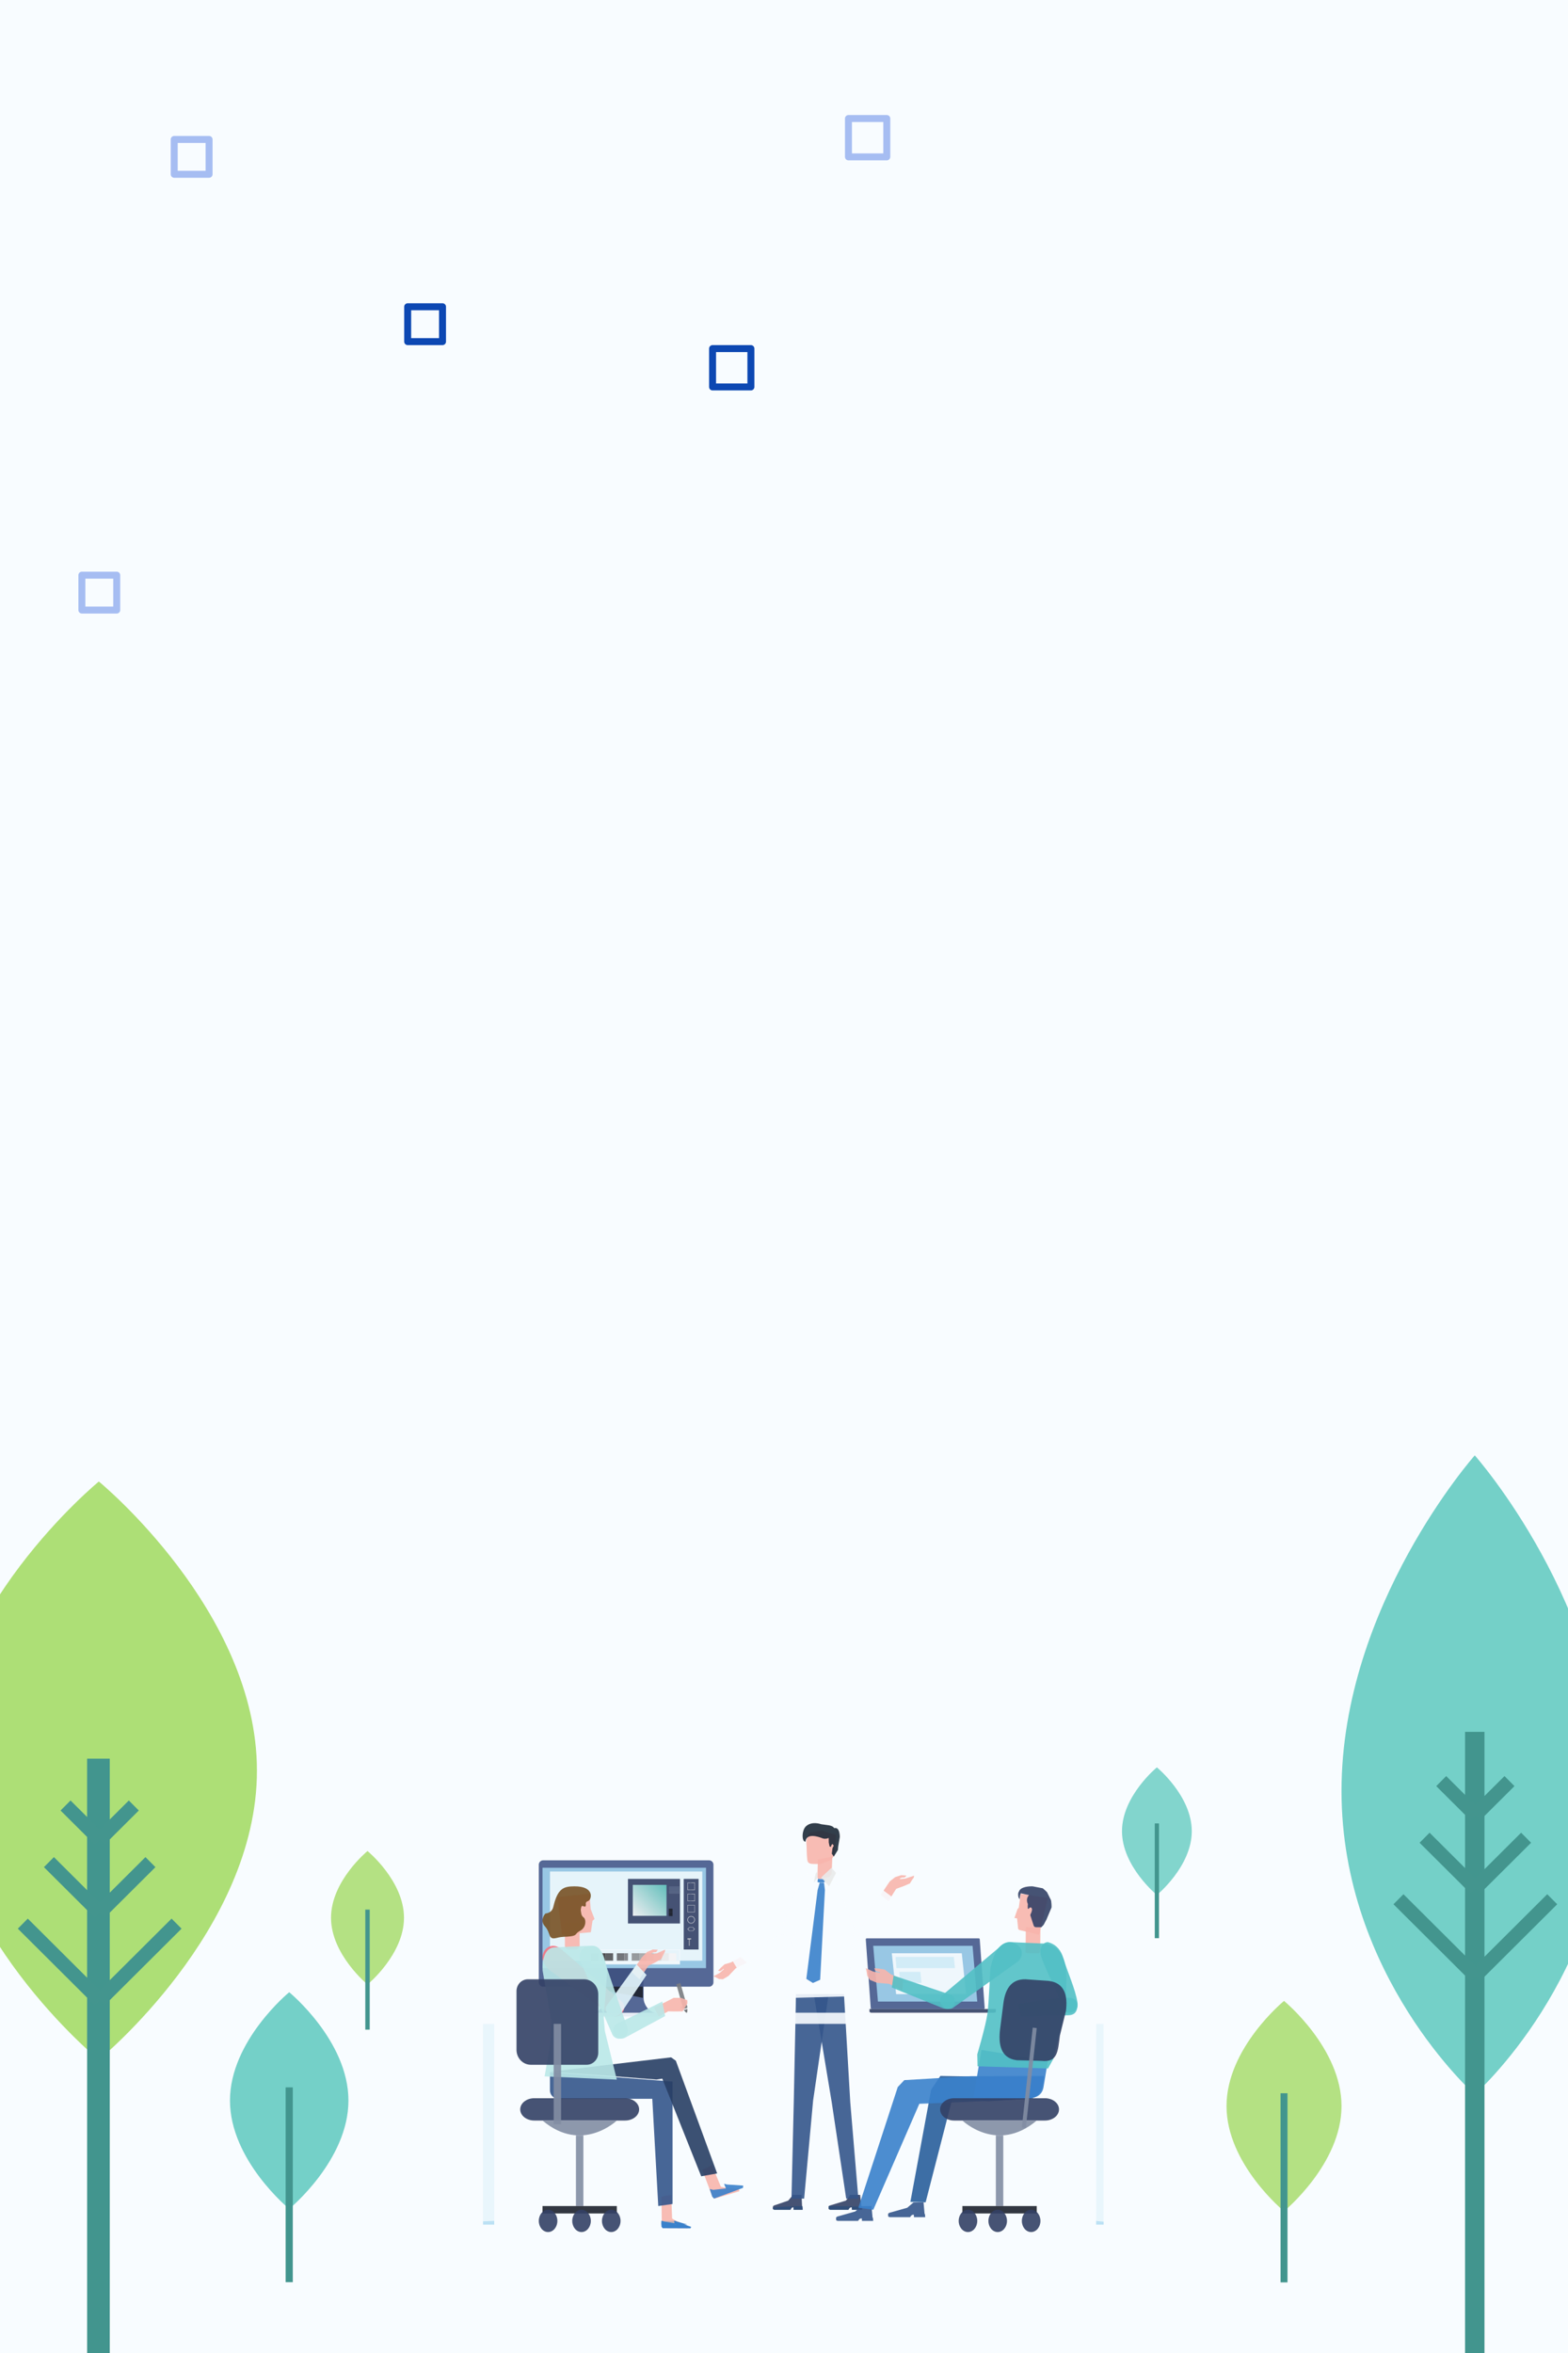 <svg width="900" height="1350" viewBox="0 0 900 1350" fill="none" xmlns="http://www.w3.org/2000/svg">
<rect x="0" y="0" width="900" height="1350" fill="#333333" stroke="none"/>
<g clip-path="url(#clip0)">
<rect width="900" height="1350" fill="#F8FCFF"/>
<path fill-rule="evenodd" clip-rule="evenodd" d="M409 224C407.895 224 407 223.105 407 222L407 200C407 198.895 407.895 198 409 198L431 198C432.105 198 433 198.895 433 200L433 222C433 223.105 432.105 224 431 224L409 224ZM411 220L429 220L429 202L411 202L411 220Z" fill="#0D48B3"/>
<path fill-rule="evenodd" clip-rule="evenodd" d="M234 198C232.895 198 232 197.105 232 196L232 176C232 174.895 232.895 174 234 174L254 174C255.105 174 256 174.895 256 176L256 196C256 197.105 255.105 198 254 198L234 198ZM236 194L252 194L252 178L236 178L236 194Z" fill="#0D48B3"/>
<path fill-rule="evenodd" clip-rule="evenodd" d="M485 68C485 66.895 485.895 66 487 66H509C510.105 66 511 66.895 511 68V90C511 91.105 510.105 92 509 92H487C485.895 92 485 91.105 485 90V68ZM489 70V88H507V70H489Z" fill="#A6BDF2"/>
<path fill-rule="evenodd" clip-rule="evenodd" d="M98 80C98 78.895 98.895 78 100 78H120C121.105 78 122 78.895 122 80V100C122 101.105 121.105 102 120 102H100C98.895 102 98 101.105 98 100V80ZM102 82V98H118V82H102Z" fill="#A6BDF2"/>
<path fill-rule="evenodd" clip-rule="evenodd" d="M45 330C45 328.895 45.895 328 47 328H67C68.105 328 69 328.895 69 330V350C69 351.105 68.105 352 67 352H47C45.895 352 45 351.105 45 350V330ZM49 332V348H65V332H49Z" fill="#A6BDF2"/>
<g opacity="0.9">
<path d="M132 1205.16C132 1239.49 166 1267.32 166 1267.32C166 1267.32 200 1239.49 200 1205.16C200 1170.83 166 1143 166 1143C166 1143 132 1170.83 132 1205.16Z" fill="#66CBC2"/>
<path d="M168.054 1309.37H163.949V1197.59H168.054V1309.37Z" fill="#2F8A82"/>
</g>
<g opacity="0.9">
<path d="M704 1208.33C704 1241.65 737 1268.66 737 1268.66C737 1268.66 770 1241.65 770 1208.33C770 1175.01 737 1148 737 1148C737 1148 704 1175.01 704 1208.33" fill="#ADDE76"/>
<path d="M738.993 1309.48H735.008V1200.98H738.993V1309.48Z" fill="#2F8A82"/>
</g>
<g opacity="0.9">
<path d="M190 1100.29C190 1121.43 210.943 1138.57 210.943 1138.57C210.943 1138.57 231.885 1121.43 231.885 1100.29C231.885 1079.14 210.943 1062 210.943 1062C210.943 1062 190 1079.14 190 1100.29" fill="#ADDE76"/>
<path d="M212.207 1164.48H209.678V1095.62H212.207V1164.48Z" fill="#2F8A82"/>
</g>
<g opacity="0.9">
<path d="M770 1027.51C770 1133.82 846.489 1201.7 846.489 1201.7C846.489 1201.7 922.967 1133.82 922.967 1027.51C922.967 921.188 846.489 835 846.489 835C846.489 835 770 921.188 770 1027.51" fill="#66CBC2"/>
<path d="M852.06 1350H840.91V993.625H852.06V1350Z" fill="#2F8A82"/>
</g>
<path d="M843.948 1086.26L814.814 1057.25L820.547 1051.49L849.68 1080.5L843.948 1086.26Z" fill="#43958E"/>
<path d="M849.679 1086.26L843.951 1080.5L873.089 1051.49L878.817 1057.25L849.679 1086.26" fill="#43958E"/>
<path d="M843.948 1044.26L824.363 1024.76L830.088 1019L849.68 1038.51L843.948 1044.26" fill="#43958E"/>
<path d="M849.684 1044.26L843.955 1038.51L863.544 1019L869.273 1024.75L849.684 1044.26" fill="#43958E"/>
<path d="M849.686 1136.48L843.949 1130.72L888.078 1086.78L893.807 1092.54L849.686 1136.48" fill="#43958E"/>
<path d="M843.948 1136.48L799.828 1092.54L805.553 1086.78L849.68 1130.72L843.948 1136.48" fill="#43958E"/>
<g opacity="0.9">
<path d="M-34 1015.89C-34 1107.51 56.739 1181.78 56.739 1181.78C56.739 1181.78 147.476 1107.51 147.476 1015.89C147.476 924.271 56.739 850 56.739 850C56.739 850 -34 924.271 -34 1015.89" fill="#A5DB67"/>
<path d="M63 1377H50V1009H63V1377Z" fill="#2F8A82"/>
</g>
<path d="M54.345 1100.26L25.212 1071.25L30.945 1065.49L60.078 1094.5L54.345 1100.26Z" fill="#43958E"/>
<path d="M60.077 1100.26L54.349 1094.5L83.487 1065.49L89.215 1071.25L60.077 1100.26" fill="#43958E"/>
<path d="M54.345 1058.26L34.761 1038.76L40.486 1033L60.078 1052.51L54.345 1058.26" fill="#43958E"/>
<path d="M60.081 1058.26L54.353 1052.51L73.942 1033L79.671 1038.75L60.081 1058.26" fill="#43958E"/>
<path d="M60.084 1150.48L54.347 1144.72L98.476 1100.78L104.205 1106.54L60.084 1150.48" fill="#43958E"/>
<path d="M54.346 1150.48L10.226 1106.54L15.951 1100.78L60.078 1144.72L54.346 1150.48" fill="#43958E"/>
<g opacity="0.9">
<path d="M644 1050.62C644 1070.84 664.028 1087.23 664.028 1087.23C664.028 1087.23 684.056 1070.84 684.056 1050.62C684.056 1030.39 664.028 1014 664.028 1014C664.028 1014 644 1030.39 644 1050.62Z" fill="#75D0C8"/>
<path d="M665.238 1112H662.82V1046.15H665.238V1112Z" fill="#2F8A82"/>
</g>
<path opacity="0.9" d="M455.252 1266.46H455.468L455.516 1267.81H460.687L460.547 1266.03L460.378 1266.02L460.383 1266.01L460.069 1259.28H454.696L454.74 1259.83L452.406 1262.58L444.231 1265.38C444.231 1265.38 443.613 1265.71 443.625 1266.14L443.648 1266.91L443.66 1267.37C443.66 1267.37 443.756 1267.58 444.396 1267.81H453.722L454.266 1266.91L454.795 1266.5L455.252 1266.46Z" fill="#334165"/>
<path opacity="0.9" d="M488.698 1266.46H488.94L488.994 1267.81H494.812L494.654 1266.03L494.464 1266.02L494.469 1266.01L493.712 1259.28H487.667L487.717 1259.83L485.496 1262.58L476.299 1265.38C476.299 1265.38 475.603 1265.71 475.617 1266.14L475.642 1266.91L475.657 1267.37C475.657 1267.37 475.764 1267.58 476.484 1267.81H486.976L487.588 1266.91L488.183 1266.5L488.698 1266.46Z" fill="#334165"/>
<path opacity="0.9" d="M485.691 1261.41H492.68L488.042 1206.23L484.418 1144.11H467.086L477.406 1206.23L485.691 1261.41Z" fill="#35568B"/>
<path opacity="0.9" d="M454.289 1261.41H461.567L466.704 1205.21L475.617 1144.11H456.849L456.752 1150.65L455.627 1205.21L454.289 1261.41" fill="#35568B"/>
<path opacity="0.9" d="M485.284 1145.44L455.582 1146.24L454.289 1139.62L456.25 1091.44L456.934 1082.65C457.334 1077.52 461.9 1073.67 467.133 1074.06L486.368 1073.73C492.702 1073.67 492.959 1083.75 492.559 1088.89L489.538 1111.12L487.214 1138.76L485.284 1145.44Z" fill="#F8FCFF"/>
<path opacity="0.9" d="M505.476 1087.15L510.725 1079.41L513.83 1076.97L517.26 1075.86L520.329 1076.05L519.272 1077.16L517.722 1077.22L516.428 1077.78L516.629 1078.09L519.538 1077.85L524.672 1076.14L524.482 1077.25L523.404 1078.72L522.29 1080.58L518.664 1082.14L514.387 1083.69L509.932 1090.79L505.476 1087.15" fill="#F9B5AC"/>
<path opacity="0.9" d="M497.893 1116.26L498.465 1116.11C500.359 1115.61 501.531 1113.7 501.134 1111.76L490.745 1078.12C490.109 1075.03 487.047 1073.11 484.03 1073.91L483.402 1074.11C480.384 1074.91 479.268 1077.89 480.205 1080.9L493.463 1113.78C494.051 1115.67 495.999 1116.76 497.893 1116.26Z" fill="#F8FCFF"/>
<path opacity="0.9" d="M511.875 1088.21L506.739 1084.39C506.739 1084.39 493.134 1104.7 492.685 1111.93C492.561 1113.94 494.542 1116.39 496.609 1116.38L497.211 1116.26C499.275 1116.25 500.447 1115.08 501.268 1112.88C503.432 1107.07 511.875 1088.21 511.875 1088.21" fill="#F8FCFF"/>
<path opacity="0.9" d="M425.052 1122.78L419.598 1125.89L415.864 1127.01L413.673 1129.02L412.156 1130.65L413.428 1130.95L414.67 1130.13L415.307 1129.51L415.488 1129.84L413.057 1131.96L409.5 1133.87L410.597 1134.34L412.681 1135.44L414.905 1135.58L418.129 1133.68L422.262 1129.31L428.695 1126.03L425.052 1122.78Z" fill="#F9B5AC"/>
<path opacity="0.9" d="M448.766 1118.31L448.213 1118.11C446.384 1117.46 445.366 1115.41 445.899 1113.47L458.558 1079.95C459.407 1076.85 462.561 1075.12 465.475 1076.16L466.079 1076.42C468.993 1077.47 469.877 1080.59 468.737 1083.59L453.307 1116.12C452.592 1118 450.595 1118.96 448.766 1118.31" fill="#F8FCFF"/>
<path opacity="0.9" d="M422.988 1129.18L420.164 1124.5C420.164 1124.5 441.712 1111.65 449.302 1110.04C451.396 1109.6 454.083 1111.82 454.101 1113.89L454.289 1114.17C454.306 1116.23 452.772 1117.74 450.439 1118.6C444.285 1120.85 422.988 1129.18 422.988 1129.18" fill="#F8FCFF"/>
<path opacity="0.9" d="M471.498 1077.84L474.685 1077.29C476.146 1077.17 477.387 1075.51 477.396 1074.14L477.75 1065.19L469.442 1066.89L469.219 1076.83C469.221 1078.39 469.843 1077.98 471.498 1077.84Z" fill="#F9B5AC"/>
<path opacity="0.9" d="M468.413 1069.44L470.84 1069.46L476.87 1067.26L478.463 1065.12L479.271 1062.87L479.883 1052.75L471.673 1050.26L464.425 1051.57C464.425 1051.57 463.214 1054.13 462.879 1055.89C462.705 1056.81 462.973 1059.59 462.973 1059.59L463.059 1062.29L463.109 1063.67C463.109 1063.67 463.242 1066.61 463.475 1067.56C464.024 1069.8 466.4 1069.33 468.413 1069.44" fill="#F9B5AC"/>
<path opacity="0.9" d="M478.798 1048.87C478.798 1048.87 478.368 1047.53 475.156 1047.15C474.22 1047.04 471.325 1046.62 471.325 1046.62C471.325 1046.62 466.14 1044.63 462.654 1047.77C460.107 1050.07 460.075 1056.73 462.319 1056.65C462.809 1051.45 469.742 1053.75 472.031 1054.68C473.803 1055.41 475.663 1054.5 475.663 1054.5L475.689 1057.1L476.169 1059.37L476.881 1059.62L477.341 1058.39L477.867 1057.97L478.563 1058.93L477.842 1060.35L477.424 1063.52L478.581 1065.2L480.943 1061.39L481.101 1059.61L481.198 1058.91L482.014 1053.98C482.014 1053.98 482.193 1047.95 478.798 1048.87" fill="#1D2938"/>
<path opacity="0.9" d="M473.226 1079.93L472.458 1080.12L469.852 1080.02L469.219 1079.7L469.467 1077.99L473.484 1078.15L473.226 1079.93Z" fill="#3A81CB"/>
<path opacity="0.9" d="M470.517 1080.13L469.287 1084.45L462.82 1135.36L466.592 1137.71L470.748 1135.87L473.484 1084.45L472.997 1080.28L470.517 1080.13" fill="#3A81CB"/>
<path opacity="0.9" d="M468.117 1075.17L468.988 1073.73L469.219 1077.47L467.086 1080.12L468.117 1075.17" fill="#E9EAEA"/>
<path opacity="0.9" d="M479.883 1074.6L477.303 1071.59L471.351 1077.14L475.881 1082.26L479.883 1074.6" fill="#E9EAEA"/>
<path opacity="0.9" d="M378.823 1155.13C377.833 1155.06 376.202 1154.94 375.426 1154.73C372.204 1153.88 369.416 1149.93 369.416 1146.39V1129.18H347.209V1146.39C347.209 1149.93 344.42 1153.88 341.198 1154.73C340.423 1154.94 338.792 1155.06 337.802 1155.13C337.343 1155.15 336.984 1155.56 336.984 1156.05V1156.91H358.312H379.641V1156.05C379.641 1155.56 379.283 1155.15 378.823 1155.13" fill="#44588B"/>
<path opacity="0.9" d="M347.648 1129.18V1142.06L368.976 1146.24V1129.18H347.648Z" fill="#1D222D"/>
<path opacity="0.9" d="M406.991 1139.84H311.767C310.381 1139.84 309.258 1138.72 309.258 1137.34V1069.84C309.258 1068.45 310.381 1067.33 311.767 1067.33H406.991C408.377 1067.33 409.5 1068.45 409.5 1069.84V1137.34C409.5 1138.72 408.377 1139.84 406.991 1139.84" fill="#44588B"/>
<path opacity="0.9" d="M311.391 1129.18H405.234V1071.59H311.391V1129.18Z" fill="#A0D2EC"/>
<path opacity="0.9" d="M315.656 1124.91H403.101V1073.73H315.656V1124.91Z" fill="#EFF9FD"/>
<path opacity="0.9" d="M339.117 1127.05H390.305V1124.91H339.117V1127.05Z" fill="#F8FCFE"/>
<path opacity="0.9" d="M390.305 1124.91H339.117V1118.52H390.305V1124.91V1124.91ZM339.445 1118.81V1124.77H389.976V1118.81H339.445" fill="#F8FCFF"/>
<path opacity="0.9" d="M343.383 1124.91H339.117V1120.65H343.383V1124.91Z" fill="#211D1D"/>
<path opacity="0.9" d="M347.648 1124.91H345.516V1120.65H347.648V1124.91Z" fill="#3A393C"/>
<path opacity="0.9" d="M351.914 1124.91H347.648V1120.65H351.914V1124.91Z" fill="#505256"/>
<path opacity="0.9" d="M358.312 1124.91H354.047V1120.65H358.312V1124.91Z" fill="#65686C"/>
<path opacity="0.9" d="M360.445 1124.91H358.312V1120.65H360.445V1124.91Z" fill="#7A7C81"/>
<path opacity="0.9" d="M366.844 1124.91H362.578V1120.65H366.844V1124.91Z" fill="#8E9194"/>
<path opacity="0.9" d="M371.109 1124.91H366.844V1120.65H371.109V1124.91Z" fill="#A3A5A7"/>
<path opacity="0.9" d="M375.375 1124.91H371.109V1120.65H375.375V1124.91Z" fill="#BABBBC"/>
<path opacity="0.9" d="M379.641 1124.91H375.375V1120.65H379.641V1124.91Z" fill="#D2D3D2"/>
<path opacity="0.9" d="M383.906 1124.91H379.641V1120.65H383.906V1124.91Z" fill="#E9EAEA"/>
<path opacity="0.9" d="M388.172 1124.91H383.906V1120.65H388.172V1124.91Z" fill="#F4F4F5"/>
<path opacity="0.9" d="M392.437 1118.51H400.969V1077.99H392.437V1118.51Z" fill="#334165"/>
<path opacity="0.9" d="M398.836 1097.19H394.57V1092.92H398.836V1097.19ZM394.856 1093.21V1096.9H398.55V1093.21H394.856Z" fill="#B0B6C1"/>
<path opacity="0.9" d="M398.836 1090.79H394.57V1086.52H398.836V1090.79ZM396.443 1090.5V1090.75H398.798V1086.56H396.443V1086.8H394.856V1090.5H396.443ZM398.588 1090.54H396.652V1090.5H398.55V1086.8H396.652V1086.77H398.588V1090.54" fill="#B0B6C1"/>
<path opacity="0.9" d="M398.836 1090.79H396.703V1090.54H396.893V1090.58H398.646V1086.74H396.893V1086.77H396.703V1086.52H398.836V1090.79" fill="#D8DADC"/>
<path opacity="0.9" d="M398.836 1084.39H394.57V1080.12H398.836V1084.39ZM396.443 1084.35V1084.35H398.798V1080.16H396.443V1080.41H394.856V1082.16H394.612V1084.35H396.443V1084.35ZM396.443 1084.14H394.813V1082.36H394.856V1084.11H396.443V1084.14ZM398.588 1084.14H396.652V1084.11H398.55V1082.36H398.588V1084.14ZM398.588 1082.16H398.55V1080.41H396.652V1080.37H398.588V1082.16Z" fill="#B0B6C1"/>
<path opacity="0.9" d="M396.534 1084.39H394.57V1082.26H394.831V1082.46H394.786V1084.19H396.534V1084.39V1084.39ZM398.836 1082.46H398.795V1082.26H398.836V1082.46Z" fill="#D8DADC"/>
<path opacity="0.9" d="M398.836 1084.39H396.703V1084.39H398.832V1082.15H398.646V1080.34H396.893V1080.37H396.703V1080.12H398.836V1084.39V1084.39ZM398.65 1084.18H396.703V1084.14H396.893V1084.18H398.646V1082.36H398.65V1084.18Z" fill="#D8DADC"/>
<path opacity="0.9" d="M398.836 1084.39H396.703V1084.19H398.654V1082.46H398.65V1082.26H398.836V1084.39" fill="#E3E5E5"/>
<path opacity="0.9" d="M396.702 1099.6C395.68 1099.6 394.85 1100.43 394.85 1101.45C394.85 1102.48 395.68 1103.31 396.702 1103.31C397.726 1103.31 398.557 1102.48 398.557 1101.45C398.557 1100.43 397.726 1099.6 396.702 1099.6ZM396.702 1103.58C395.527 1103.58 394.57 1102.63 394.57 1101.45C394.57 1100.28 395.527 1099.32 396.702 1099.32C397.879 1099.32 398.836 1100.28 398.836 1101.45C398.836 1102.63 397.879 1103.58 396.702 1103.58Z" fill="#E9EAEA"/>
<path opacity="0.9" d="M395.806 1107.68H397.6L398.497 1106.79L397.6 1105.89H395.806L394.909 1106.79L395.806 1107.68ZM397.77 1107.85H395.637L394.57 1106.79L395.637 1105.72H397.77L398.836 1106.79L397.77 1107.85Z" fill="#E9EAEA"/>
<path opacity="0.9" d="M395.447 1112.71H394.57V1112.12H396.703V1112.71H395.822V1116.38H395.447V1112.71" fill="#D2D3D2"/>
<path opacity="0.9" d="M390.305 1103.58H360.445V1077.99H390.305V1103.58Z" fill="#334165"/>
<g opacity="0.9">
<path d="M363.207 1099.19H382.572V1081.41H363.207V1099.19Z" fill="url(#paint0_linear)"/>
</g>
<path opacity="0.9" d="M386.039 1097.19H383.906V1095.05H386.039V1097.19Z" fill="#1D222D"/>
<path opacity="0.9" d="M386.039 1099.32H383.906V1097.19H386.039V1099.32Z" fill="#1D222D"/>
<path opacity="0.9" d="M389.954 1084.39H384.256C384.063 1084.39 383.906 1084.24 383.906 1084.05V1082.59C383.906 1082.41 384.063 1082.26 384.256 1082.26H389.954C390.148 1082.26 390.305 1082.41 390.305 1082.59V1084.05C390.305 1084.24 390.148 1084.39 389.954 1084.39Z" fill="#586686"/>
<path opacity="0.9" d="M389.954 1086.52H384.256C384.063 1086.52 383.906 1086.37 383.906 1086.19V1084.73C383.906 1084.54 384.063 1084.39 384.256 1084.39H389.954C390.148 1084.39 390.305 1084.54 390.305 1084.73V1086.19C390.305 1086.37 390.148 1086.52 389.954 1086.52Z" fill="#586686"/>
<path opacity="0.9" d="M644.109 1161.17H273V1154.77H644.109V1161.17Z" fill="#F8FCFF"/>
<path opacity="0.9" d="M277.266 1276.34H283.664V1161.17H277.266V1276.34Z" fill="#E8F5FC"/>
<path opacity="0.9" d="M629.179 1276.34H633.445V1161.17H629.179V1276.34Z" fill="#E8F5FC"/>
<path opacity="0.9" d="M408.619 1242.22L413.777 1254.63L416.019 1255.09L424.013 1255.78L424.43 1257.17L410.275 1261.41L408.916 1260.42L403.101 1244.93L408.619 1242.22" fill="#F9B5AC"/>
<path opacity="0.9" d="M417.22 1253.33L415.588 1252.88L416.68 1255.59L409.379 1256.4L407.367 1255.91L408.783 1260.25L409.803 1261.41L412.914 1260.27L418.031 1258.38L426.453 1255.27L426.562 1253.94L417.22 1253.33" fill="#3A81CB"/>
<path opacity="0.9" d="M385.286 1259.28L385.771 1272.83L387.642 1273.95L394.57 1276.99L394.564 1278.48L380.818 1278.4L379.878 1277.02L379.641 1260.28L385.286 1259.28" fill="#F9B5AC"/>
<path d="M388.596 1274.91L387.255 1274.21L387.626 1276.27L381.007 1275L379.688 1274.23L379.641 1277.39L380.286 1278.41L383.281 1278.42L388.208 1278.44L396.314 1278.48L396.703 1277.62L388.596 1274.91" fill="#3A81CB"/>
<path opacity="0.9" d="M386.039 1264.51L377.833 1265.68L374.397 1204.15H320.611C317.874 1204.15 315.656 1202 315.656 1199.34V1188.9L386.039 1194.27V1264.51Z" fill="#35568B"/>
<path opacity="0.9" d="M411.633 1246.97L402.481 1248.62L380.121 1192.58L376.812 1193.11L349.038 1190.96L315.656 1188.64L385.188 1180.37L387.916 1182.31L411.633 1246.97" fill="#283F64"/>
<path opacity="0.9" d="M362.578 1131.47L368.477 1122.94L371.369 1119.95L374.628 1118.51L377.59 1118.62L376.617 1119.96L375.127 1120.1L373.903 1120.8L374.108 1121.16L376.9 1120.77L381.773 1118.56L381.635 1119.87L380.656 1121.64L379.657 1123.87L376.232 1125.85L372.176 1127.84L367.011 1135.58L362.578 1131.47" fill="#F9B5AC"/>
<path opacity="0.9" d="M356.381 1155.6L356.912 1155.08C358.667 1153.36 358.788 1150.54 357.187 1148.67L322.768 1118.83C319.879 1116.04 315.841 1115.19 312.906 1118.66L312.344 1119.51C309.996 1123.78 312.382 1127.46 315.211 1130.17L350.079 1155.64C351.855 1157.34 354.626 1157.32 356.381 1155.6Z" fill="#F57583"/>
<path opacity="0.9" d="M371.109 1133.11L365.398 1127.05L347.774 1151.33C347.172 1153.77 348.784 1156.2 351.373 1156.76C353.963 1157.33 355.953 1156.2 357.403 1153.57L371.109 1133.11Z" fill="#E5F7FD"/>
<path opacity="0.9" d="M322.557 1109.98L339.126 1108.61L340.09 1102.02L341.25 1100.99L339.03 1095.26L338.408 1086.52L319.922 1088.4L322.557 1109.98" fill="#F9B5AC"/>
<path opacity="0.9" d="M326.309 1118.51L330.676 1118.49C331.81 1118.48 332.724 1117.49 332.719 1116.27L332.66 1103.58L324.187 1103.63L324.246 1116.31C324.252 1117.53 325.175 1118.52 326.309 1118.51" fill="#F9B5AC"/>
<path opacity="0.9" d="M329.648 1082.26C323.615 1082.29 320.035 1083.33 317.586 1094.08C317.063 1096.38 315.266 1097.67 313.062 1097.85C311.967 1099.08 310.057 1102.21 312.809 1105.25C316.339 1109.14 314.308 1113.16 319.481 1111.87C323.312 1110.91 324.025 1111.38 327.066 1111C331.763 1110.41 329.59 1109.52 333.012 1107.74C336.515 1105.91 336.572 1101.17 334.94 1100.06C333.424 1099.02 333.612 1096.96 333.374 1096.26C333.25 1095.89 333.534 1093.02 334.494 1093.53C337.021 1094.86 336.001 1092.2 336.287 1091.68C336.504 1091.29 336.888 1090.98 336.888 1090.98C336.888 1090.98 337.449 1090.85 338.026 1090.41C339.674 1089.15 341.032 1082.19 329.648 1082.26" fill="#775124"/>
<path opacity="0.9" d="M312.587 1191.3L316.179 1170.72L316.289 1158.64L311.436 1130.56C311.103 1124.87 312.517 1117.65 318.065 1117.31L320.066 1117.2L335.986 1116.46L340.293 1116.38C347.498 1116.39 348.435 1131.99 348.435 1131.99L346.549 1157.74L347.178 1165.24L354.047 1193.16L312.587 1191.3" fill="#BBE8E8"/>
<path opacity="0.9" d="M390.305 1151.34L394.57 1150.51L394.408 1152.14L391.841 1152.64L390.305 1151.34" fill="#BABBBC"/>
<path opacity="0.9" d="M392.437 1153.19L394.57 1152.64L394.439 1154.37C394.406 1154.81 393.98 1154.92 393.662 1154.56L392.437 1153.19Z" fill="#65686C"/>
<path opacity="0.9" d="M388.197 1138.54L388.172 1138.45L390.495 1137.71L392.396 1144.25L394.57 1151.89L392.247 1152.64L388.197 1138.54Z" fill="#7A7C81"/>
<path opacity="0.9" d="M375.375 1151.72L381.771 1148.76L386.649 1146.24H390.814L394.5 1147.59L394.57 1149.39L394.267 1149.95L391.831 1153.99L387.193 1154.05L383.55 1153.97L378.156 1156.91L375.375 1151.72Z" fill="#F9B5AC"/>
<path opacity="0.9" d="M356.394 1169.57L357.084 1169.4C359.366 1168.82 360.809 1166.51 360.365 1164.14L345.887 1121.88C344.81 1118.09 341.562 1115.57 337.787 1116.62L337.029 1116.86C333.393 1117.78 332 1121.39 333.069 1125.08L351.122 1166.46C351.794 1168.78 354.112 1170.15 356.394 1169.57Z" fill="#BBE8E8"/>
<path opacity="0.9" d="M381.773 1156.7L380.148 1148.37L353.165 1161.65C351.423 1163.56 351.511 1166.56 353.363 1168.36C355.214 1170.15 357.439 1170.11 359.98 1168.45L381.773 1156.7" fill="#BBE8E8"/>
<path opacity="0.9" d="M564.676 1152.64H500.306C500.017 1152.64 499.787 1152.4 499.787 1152.11L496.945 1112.65C496.945 1112.35 497.179 1112.12 497.464 1112.12H561.837C562.123 1112.12 562.356 1112.35 562.356 1112.65L565.195 1152.11C565.195 1152.4 564.965 1152.64 564.676 1152.64Z" fill="#44588B"/>
<path opacity="0.9" d="M570.423 1154.77H500.248C499.601 1154.77 499.078 1154.47 499.078 1154.1V1152.64H571.594V1154.1C571.594 1154.47 571.07 1154.77 570.423 1154.77Z" fill="#334165"/>
<path opacity="0.9" d="M560.929 1148.38H503.918L501.211 1116.38H558.225L560.929 1148.38" fill="#A0D2EC"/>
<path opacity="0.9" d="M554.531 1144.11H514.357L511.875 1120.65H552.048L554.531 1144.11Z" fill="#F8FCFF"/>
<path opacity="0.9" d="M460.687 1267.81H455.509L455.461 1265.88H455.245L454.787 1265.93L454.257 1266.52L453.712 1267.81H444.375C443.734 1267.48 443.638 1267.19 443.638 1267.19L443.625 1266.52L443.625 1266.51C447.751 1266.13 453.658 1265.84 460.57 1265.68L460.687 1267.81" fill="#2E4E7A"/>
<path opacity="0.9" d="M494.812 1267.81H488.993L488.939 1265.99H488.696L488.181 1266.03L487.586 1266.59L486.974 1267.81H476.481C475.761 1267.5 475.654 1267.22 475.654 1267.22L475.639 1266.59L475.617 1265.68C482.705 1265.72 489.236 1265.86 494.699 1266.08L494.812 1267.81" fill="#2E4E7A"/>
<path d="M283.664 1276.34H277.266V1274.47C279.266 1274.38 281.4 1274.29 283.664 1274.21V1276.34Z" fill="#BCE1F4"/>
<path d="M633.445 1276.34H629.179V1274.21C630.78 1274.37 632.205 1274.53 633.445 1274.7V1276.34" fill="#BCE1F4"/>
<path d="M388.172 1276.34L380.401 1274.72L379.641 1274.24C382.337 1274.23 385.065 1274.22 387.818 1274.21L388.172 1276.34" fill="#C6AFB3"/>
<path d="M391.008 1276.34C387.153 1276.33 383.364 1276.32 379.641 1276.31L379.678 1274.23C379.891 1274.23 380.103 1274.23 380.317 1274.23L380.929 1274.53L387.181 1275.55L386.897 1274.21C387.105 1274.21 387.322 1274.21 387.531 1274.21L388.097 1274.46L394.57 1276.3C393.347 1276.31 392.156 1276.33 391.008 1276.34" fill="#3A81CB"/>
<path opacity="0.9" d="M514.008 1122.78H547.481L548.133 1129.18H514.547L514.008 1122.78Z" fill="#D0EBF6"/>
<path opacity="0.9" d="M516.14 1131.31H528.288L528.937 1137.71H516.678L516.14 1131.31" fill="#D0EBF6"/>
<path opacity="0.9" d="M494.417 1272.82H494.687L494.746 1274.21H501.211L501.034 1272.37L500.824 1272.36L500.83 1272.35L500.236 1265.68L494.453 1265.75L490.859 1268.81L480.641 1271.7C480.641 1271.7 479.867 1272.04 479.883 1272.48L479.911 1273.28L479.927 1273.76C479.927 1273.76 480.046 1273.97 480.846 1274.21H492.504L493.184 1273.28L493.845 1272.85L494.417 1272.82Z" fill="#35568B"/>
<path opacity="0.9" d="M524.276 1270.69H524.545L524.603 1272.08H531.07L530.894 1270.23L530.683 1270.23L530.689 1270.21L530.092 1263.55L524.312 1263.62L520.717 1266.67L510.499 1269.56C510.499 1269.56 509.725 1269.91 509.742 1270.34L509.77 1271.14L509.784 1271.62C509.784 1271.62 509.905 1271.84 510.703 1272.08H522.362L523.043 1271.14L523.704 1270.71L524.276 1270.69" fill="#35568B"/>
<path opacity="0.9" d="M539.76 1191.03L577.918 1191.73H599.32L598.434 1196.78C597.686 1201.05 593.931 1204.17 589.542 1204.17L567.566 1205.52L546.587 1204.17L531.291 1263.55L522.539 1263.3L534.443 1198.97L539.76 1191.03" fill="#295F9B"/>
<path opacity="0.9" d="M557.17 1191.18L519.056 1193.44L515.301 1197.4L492.68 1266.63L501.256 1267.81L527.68 1207.02L542.881 1206.44L590.239 1204.24C594.063 1204.06 597.278 1201.28 598.032 1197.49L599.32 1191.03L557.17 1191.18" fill="#3A81CB"/>
<path opacity="0.9" d="M596.342 1109.98L585.311 1107.38C584.63 1107.21 584.191 1106.51 584.315 1105.77L583.776 1100.64L582.258 1100.43L583.988 1095.43L584.778 1094.43L585.839 1086.52L601.453 1088.93L597.361 1106.22L596.342 1109.98Z" fill="#F9B5AC"/>
<path opacity="0.9" d="M595.949 1120.65L589.299 1120.54C588.94 1120.53 588.651 1120.16 588.656 1119.71L588.805 1105.72L597.187 1105.85L597.043 1119.29C597.035 1120.05 596.545 1120.66 595.949 1120.65" fill="#F9B5AC"/>
<path opacity="0.9" d="M593.359 1104.94C593.621 1105.42 594.098 1105.72 594.616 1105.72H597.759L599.051 1104.32C599.178 1104.21 599.512 1103.39 599.604 1103.25L600.661 1101.29C600.775 1101.12 600.856 1100.92 600.904 1100.72L603.559 1094.39C603.664 1093.93 603.443 1090.54 603.216 1090.13L601.004 1085.68C600.831 1085.38 598.77 1083.52 598.466 1083.37L592.776 1082.27C592.776 1082.27 587.044 1081.94 585.188 1084.53C585.083 1084.67 584.732 1085.39 584.527 1085.87C584.314 1086.38 584.222 1088.63 585.245 1089.6C585.326 1089.68 585.425 1087.01 585.941 1086.26C585.965 1086.22 590.33 1087.31 590.583 1087.21L590.054 1088.05C589.242 1089.34 589.307 1090.96 589.955 1092.36C589.976 1092.41 589.987 1092.44 589.984 1092.46C589.928 1092.75 589.728 1095.23 590.146 1095.21C590.664 1095.17 591.125 1093.78 592.002 1094.6C592.704 1095.25 592.293 1096.69 591.535 1098.23C591.357 1098.58 591.355 1099.01 591.544 1099.36L593.359 1104.94" fill="#334165"/>
<path opacity="0.9" d="M614.501 1154.7L613.829 1154.76C611.615 1154.95 609.966 1153.16 609.36 1150.84C607.283 1142.9 599.674 1129.65 597.528 1122.14C596.483 1118.47 597.864 1114.56 601.393 1114.25L602.235 1114.5C606.717 1115.92 609.128 1119.45 610.199 1123.1C612.493 1130.92 617.37 1141.39 618.452 1149.04C618.92 1152.36 616.716 1154.51 614.501 1154.7Z" fill="#53C0C6"/>
<path opacity="0.9" d="M585.866 1156.91L584.39 1149.79C584.39 1149.79 606.832 1145.61 614.769 1146.32C617.18 1146.54 619 1148.89 618.4 1151.6L618.189 1152.49C617.592 1155.21 615.744 1156.23 612.883 1156.23L585.866 1156.91" fill="#53C0C6"/>
<path opacity="0.9" d="M590.028 1203.82L558.797 1203.34L563.296 1176.1L601.453 1182.46L598.987 1197.38C598.284 1201.65 595.16 1203.93 590.028 1203.82" fill="#3A81CB"/>
<path opacity="0.9" d="M601.554 1186.76L561.094 1185.51L560.929 1178.66C560.929 1178.66 565.815 1162.23 566.812 1155.09C567.542 1149.87 568.431 1129.44 568.431 1129.44C570.794 1119.3 573.405 1115 579.617 1114.25L599.5 1115.11C612.102 1116.59 612.249 1130.68 612.09 1136.47C611.949 1141.61 611.981 1146.43 611.257 1152.28C610.439 1158.88 604.639 1181.18 604.639 1181.18L601.554 1186.76" fill="#53C0C6"/>
<path opacity="0.9" d="M518.273 1135.76L511.508 1132.82L507.8 1130.01L504.388 1129.44L501.802 1129.24L502.444 1130.74L504.086 1131.32L505.11 1131.46L504.94 1131.9L501.253 1131.19L496.945 1129.18L497.312 1130.64L497.799 1133.6L499.271 1135.91L503.325 1137.6L510.296 1138.2L517.918 1141.98L518.273 1135.76" fill="#F9B5AC"/>
<path opacity="0.9" d="M541.538 1151.44L541.01 1150.95C539.266 1149.34 539.123 1146.69 540.684 1144.91L574.45 1116.53C576.94 1113.7 581.353 1113.47 584.134 1116.03L584.689 1116.61C587.467 1119.17 586.927 1122.9 584.163 1125.48L547.753 1151.42C546.015 1153.04 543.285 1153.05 541.538 1151.44Z" fill="#53C0C6"/>
<path opacity="0.9" d="M511.875 1140.32L512.89 1133.44L546.395 1144.72C548.384 1146.24 548.714 1149.02 547.133 1150.93C545.553 1152.84 543.348 1153.11 540.604 1151.93L511.875 1140.32" fill="#53C0C6"/>
<path opacity="0.9" d="M575.859 1265.68H571.594V1225.16H575.859V1265.68Z" fill="#828DA3"/>
<path opacity="0.9" d="M552.398 1269.94V1265.68H595.054V1269.94H552.398Z" fill="#1D222D"/>
<path opacity="0.9" d="M586.523 1274.21C586.523 1270.68 588.91 1267.81 591.855 1267.81C594.801 1267.81 597.187 1270.68 597.187 1274.21C597.187 1277.74 594.801 1280.61 591.855 1280.61C588.91 1280.61 586.523 1277.74 586.523 1274.21Z" fill="#334165"/>
<path opacity="0.9" d="M567.328 1274.21C567.328 1270.68 569.717 1267.81 572.66 1267.81C575.606 1267.81 577.992 1270.68 577.992 1274.21C577.992 1277.74 575.606 1280.61 572.66 1280.61C569.717 1280.61 567.328 1277.74 567.328 1274.21Z" fill="#334165"/>
<path opacity="0.9" d="M550.265 1274.21C550.265 1270.68 552.652 1267.81 555.597 1267.81C558.543 1267.81 560.929 1270.68 560.929 1274.21C560.929 1277.74 558.543 1280.61 555.597 1280.61C552.652 1280.61 550.265 1277.74 550.265 1274.21Z" fill="#334165"/>
<path opacity="0.9" d="M599.829 1216.62H547.624C543.193 1216.62 539.601 1213.76 539.601 1210.23C539.601 1206.69 543.193 1203.83 547.624 1203.83H599.829C604.26 1203.83 607.851 1206.69 607.851 1210.23C607.851 1213.76 604.26 1216.62 599.829 1216.62Z" fill="#334165"/>
<path opacity="0.9" d="M552.398 1216.63C552.398 1216.63 572.33 1235.82 595.054 1216.63H552.398Z" fill="#828DA3"/>
<path opacity="0.9" d="M597.768 1182.39L583.714 1182.03C574.358 1180.95 572.924 1172.88 574.058 1164L575.932 1149.33C577.07 1140.45 581.041 1134.63 590.397 1135.71L601.781 1136.49C611.136 1137.56 612.951 1144.95 611.817 1153.83L608.345 1167.95C607.21 1176.83 607.124 1183.46 597.768 1182.39" fill="#334165"/>
<path opacity="0.9" d="M588.813 1220.89L586.523 1220.58L592.765 1163.3L595.054 1163.61L588.813 1220.89" fill="#828DA3"/>
<path opacity="0.9" d="M330.586 1265.68H334.852V1225.16H330.586V1265.68Z" fill="#828DA3"/>
<path opacity="0.9" d="M354.047 1269.94V1265.68H311.391V1269.94H354.047Z" fill="#1D222D"/>
<path opacity="0.9" d="M319.922 1274.21C319.922 1270.68 317.535 1267.81 314.59 1267.81C311.645 1267.81 309.258 1270.68 309.258 1274.21C309.258 1277.74 311.645 1280.61 314.59 1280.61C317.535 1280.61 319.922 1277.74 319.922 1274.21Z" fill="#334165"/>
<path opacity="0.9" d="M339.117 1274.21C339.117 1270.68 336.73 1267.81 333.785 1267.81C330.841 1267.81 328.453 1270.68 328.453 1274.21C328.453 1277.74 330.841 1280.61 333.785 1280.61C336.73 1280.61 339.117 1277.74 339.117 1274.21Z" fill="#334165"/>
<path opacity="0.9" d="M356.18 1274.21C356.18 1270.68 353.792 1267.81 350.847 1267.81C347.902 1267.81 345.516 1270.68 345.516 1274.21C345.516 1277.74 347.902 1280.61 350.847 1280.61C353.792 1280.61 356.18 1277.74 356.18 1274.21Z" fill="#334165"/>
<path opacity="0.9" d="M306.617 1216.62H358.821C363.252 1216.62 366.844 1213.76 366.844 1210.23C366.844 1206.69 363.252 1203.83 358.821 1203.83H306.617C302.186 1203.83 298.594 1206.69 298.594 1210.23C298.594 1213.76 302.186 1216.62 306.617 1216.62Z" fill="#334165"/>
<path opacity="0.9" d="M354.047 1216.63C354.047 1216.63 334.114 1235.82 311.391 1216.63H354.047Z" fill="#828DA3"/>
<path opacity="0.9" d="M304.668 1184.63H336.736C340.407 1184.63 343.383 1181.52 343.383 1177.69V1144.15C343.383 1139.41 339.708 1135.58 335.175 1135.58H302.992C299.385 1135.58 296.461 1138.63 296.461 1142.4V1176.06C296.461 1180.79 300.135 1184.63 304.668 1184.63Z" fill="#334165"/>
<path opacity="0.9" d="M317.789 1218.76H322.055V1161.17H317.789V1218.76Z" fill="#828DA3"/>
</g>
<defs>
<linearGradient id="paint0_linear" x1="363.604" y1="1099.58" x2="382.175" y2="1081.01" gradientUnits="userSpaceOnUse">
<stop stop-color="white"/>
<stop offset="1" stop-color="#65CAC3"/>
</linearGradient>
<clipPath id="clip0">
<rect width="900" height="1350" fill="white"/>
</clipPath>
</defs>
</svg>
